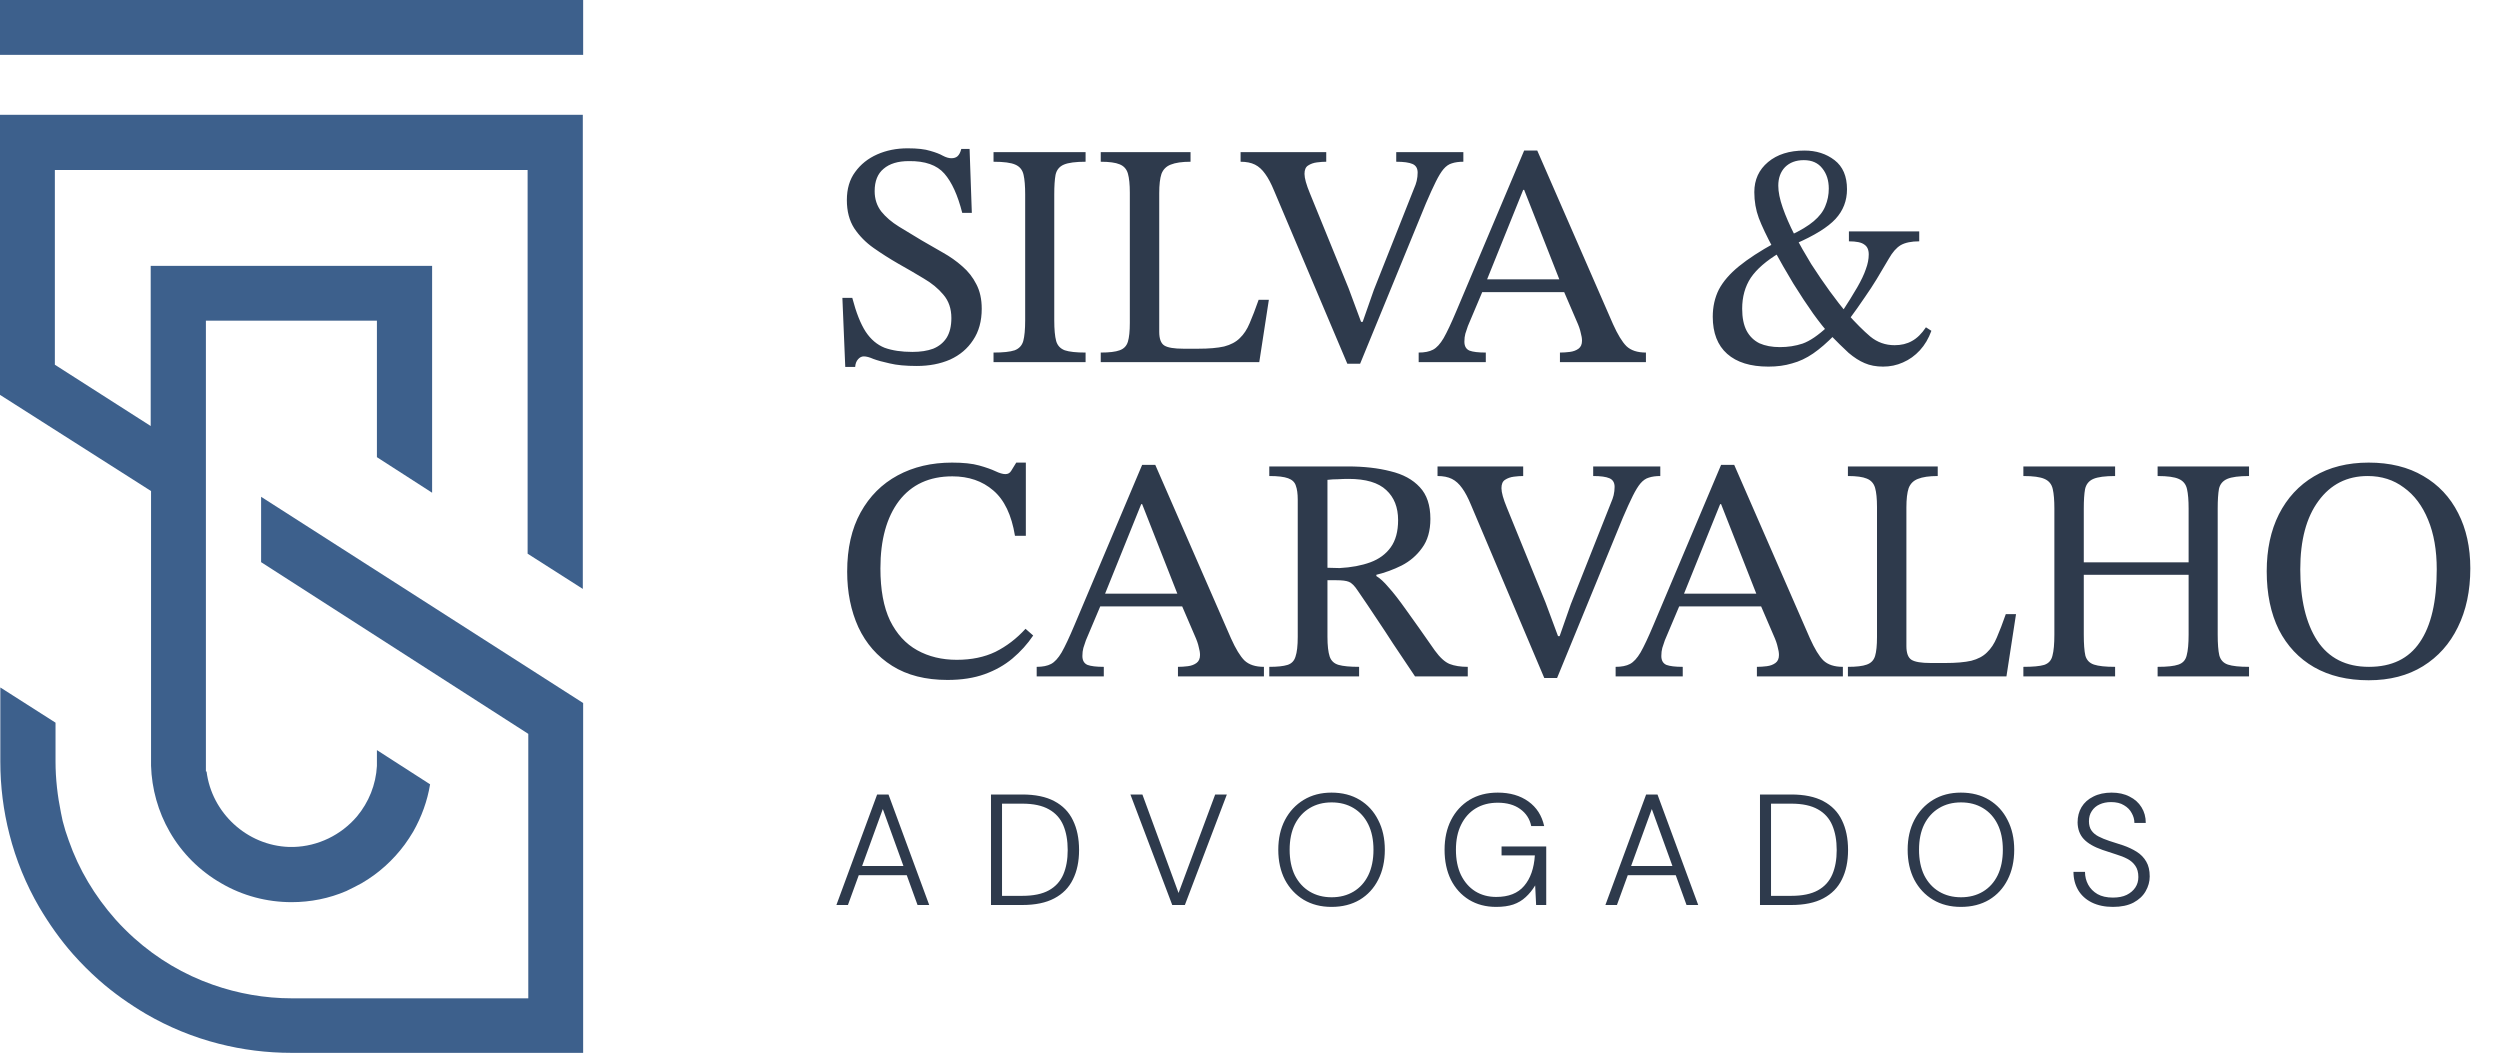 <svg xmlns="http://www.w3.org/2000/svg" width="175" height="74" viewBox="0 0 175 74" fill="none"><g clip-path="url(#clip0_131_543)"><path d="M40.797 8.036V41.224L36.933 38.758V11.9H3.84V25.531L10.549 29.821V18.609H30.248V34.491L26.384 32.002V22.449H20.387C20.339 22.449 20.292 22.449 20.244 22.449H14.413V53.29V54.001H14.46C14.816 56.893 17.281 59.192 20.244 59.287C20.339 59.287 20.458 59.287 20.552 59.287C22.259 59.24 23.871 58.457 24.985 57.154C25.815 56.158 26.313 54.925 26.384 53.621C26.384 53.503 26.384 53.408 26.384 53.29C26.384 53.195 26.384 53.076 26.384 52.981V52.507L30.106 54.902C29.916 56.063 29.513 57.177 28.921 58.22C28.731 58.529 28.541 58.837 28.328 59.121C27.522 60.212 26.503 61.136 25.317 61.824C24.985 62.013 24.63 62.179 24.298 62.345L24.251 62.369C23.042 62.89 21.738 63.151 20.41 63.151C18.68 63.151 16.973 62.701 15.48 61.824C13.986 60.97 12.73 59.714 11.876 58.22C11.07 56.822 10.62 55.21 10.573 53.598V53.574V53.55V53.503C10.573 53.432 10.573 53.337 10.573 53.266V34.373L0 27.64V8.036H40.797Z" fill="#3D608C"></path><path d="M18.277 34.776L40.82 49.212V73.7H20.41C18.68 73.7 16.973 73.487 15.313 73.06C13.536 72.609 11.805 71.898 10.217 70.974C9.055 70.286 7.941 69.504 6.922 68.603C6.282 68.034 5.689 67.442 5.12 66.802C4.219 65.782 3.437 64.668 2.75 63.507C1.825 61.918 1.114 60.188 0.663 58.41C0.237 56.751 0.023 55.044 0.023 53.313V53.147V52.863V48.122L3.887 50.587V53.313C3.887 54.522 4.03 55.731 4.267 56.893L4.385 57.462C4.504 57.936 4.646 58.386 4.812 58.837C5.523 60.875 6.637 62.724 8.083 64.36C8.486 64.811 8.937 65.261 9.387 65.664C10.999 67.11 12.872 68.224 14.91 68.935C16.665 69.552 18.537 69.883 20.434 69.883H36.98V51.37L18.277 39.351V34.776Z" fill="#3D608C"></path><path d="M40.821 0H0V3.84H40.821V0Z" fill="#3D608C"></path></g><path d="M59.862 25.686H59.168L58.967 20.853H59.66C59.929 21.882 60.242 22.673 60.6 23.224C60.958 23.762 61.398 24.134 61.92 24.343C62.457 24.537 63.106 24.634 63.866 24.634C64.433 24.634 64.918 24.559 65.321 24.41C65.723 24.246 66.037 23.993 66.26 23.65C66.484 23.292 66.596 22.829 66.596 22.262C66.596 21.606 66.409 21.062 66.037 20.629C65.679 20.197 65.216 19.816 64.649 19.488C64.083 19.145 63.493 18.802 62.882 18.459C62.285 18.116 61.711 17.75 61.159 17.363C60.607 16.975 60.152 16.512 59.794 15.976C59.451 15.439 59.28 14.782 59.28 14.007C59.28 13.216 59.474 12.56 59.862 12.038C60.249 11.501 60.764 11.091 61.405 10.807C62.047 10.524 62.755 10.382 63.531 10.382C64.217 10.382 64.746 10.442 65.119 10.561C65.492 10.666 65.783 10.778 65.992 10.897C66.216 11.016 66.417 11.076 66.596 11.076C66.775 11.076 66.917 11.031 67.021 10.942C67.14 10.837 67.23 10.666 67.29 10.427H67.871L68.028 14.902H67.357C67.043 13.664 66.626 12.746 66.104 12.15C65.582 11.553 64.754 11.262 63.62 11.277C62.86 11.277 62.27 11.456 61.853 11.814C61.435 12.157 61.226 12.679 61.226 13.38C61.226 13.932 61.383 14.409 61.696 14.812C62.009 15.2 62.42 15.55 62.927 15.864C63.434 16.177 63.963 16.498 64.515 16.826C65.007 17.109 65.5 17.393 65.992 17.676C66.499 17.959 66.954 18.28 67.357 18.638C67.774 18.996 68.102 19.414 68.341 19.891C68.595 20.368 68.721 20.942 68.721 21.614C68.721 22.479 68.52 23.21 68.117 23.806C67.73 24.403 67.192 24.858 66.506 25.171C65.82 25.469 65.045 25.618 64.18 25.618C63.404 25.618 62.77 25.559 62.278 25.439C61.801 25.335 61.42 25.231 61.137 25.126C60.868 25.007 60.645 24.947 60.466 24.947C60.316 24.947 60.182 25.014 60.063 25.149C59.944 25.283 59.877 25.462 59.862 25.686ZM75.991 25.35H69.547V24.679C70.218 24.679 70.71 24.627 71.024 24.522C71.337 24.403 71.538 24.187 71.628 23.873C71.717 23.545 71.762 23.06 71.762 22.419V13.604C71.762 13.022 71.725 12.567 71.65 12.239C71.576 11.896 71.382 11.658 71.069 11.523C70.77 11.389 70.263 11.322 69.547 11.322V10.651H75.991V11.322C75.29 11.322 74.782 11.389 74.469 11.523C74.156 11.658 73.962 11.896 73.888 12.239C73.828 12.567 73.798 13.022 73.798 13.604V22.419C73.798 23.06 73.843 23.545 73.932 23.873C74.022 24.187 74.223 24.403 74.536 24.522C74.85 24.627 75.334 24.679 75.991 24.679V25.35ZM88.149 25.35H77.052V24.679C77.648 24.679 78.088 24.627 78.371 24.522C78.67 24.418 78.864 24.216 78.953 23.918C79.043 23.62 79.088 23.18 79.088 22.598V13.492C79.088 12.911 79.043 12.463 78.953 12.15C78.864 11.837 78.67 11.62 78.371 11.501C78.088 11.382 77.648 11.322 77.052 11.322V10.651H83.338V11.322C82.742 11.322 82.279 11.389 81.951 11.523C81.638 11.643 81.422 11.859 81.302 12.172C81.198 12.485 81.146 12.933 81.146 13.514V23.224C81.146 23.717 81.265 24.037 81.504 24.187C81.742 24.336 82.19 24.41 82.846 24.41H83.875C84.621 24.41 85.225 24.358 85.688 24.254C86.15 24.134 86.515 23.94 86.784 23.672C87.067 23.404 87.298 23.053 87.477 22.62C87.671 22.173 87.88 21.628 88.104 20.987H88.82L88.149 25.35ZM95.208 25.462H94.313L89.19 13.358C88.981 12.851 88.772 12.456 88.563 12.172C88.354 11.874 88.116 11.658 87.847 11.523C87.579 11.389 87.243 11.322 86.841 11.322V10.651H92.837V11.322C92.643 11.322 92.426 11.337 92.188 11.367C91.949 11.396 91.74 11.471 91.561 11.59C91.397 11.695 91.315 11.889 91.315 12.172C91.315 12.47 91.442 12.925 91.695 13.537L94.403 20.182L95.275 22.531H95.387L96.17 20.294L98.989 13.179C99.064 13.015 99.123 12.843 99.168 12.664C99.213 12.47 99.235 12.277 99.235 12.083C99.235 11.784 99.116 11.583 98.877 11.479C98.639 11.374 98.258 11.322 97.736 11.322V10.651H102.435V11.322C102.121 11.322 101.853 11.359 101.629 11.434C101.42 11.493 101.226 11.628 101.047 11.837C100.883 12.03 100.704 12.321 100.511 12.709C100.317 13.097 100.085 13.604 99.817 14.23L95.208 25.462ZM104.006 25.35H99.307V24.679C99.725 24.679 100.06 24.612 100.314 24.477C100.568 24.343 100.814 24.075 101.052 23.672C101.291 23.254 101.589 22.62 101.947 21.77L106.69 10.539H107.608L112.91 22.688C113.238 23.418 113.552 23.933 113.85 24.231C114.163 24.53 114.618 24.679 115.215 24.679V25.35H109.196V24.679C109.42 24.679 109.651 24.664 109.89 24.634C110.128 24.604 110.33 24.53 110.494 24.41C110.658 24.291 110.74 24.105 110.74 23.851C110.74 23.687 110.71 23.5 110.65 23.292C110.606 23.068 110.509 22.792 110.36 22.464L109.398 20.227L109.241 19.779L106.69 13.291H106.623L104.006 19.779L103.849 20.227L102.753 22.822C102.693 23.001 102.633 23.18 102.574 23.359C102.529 23.523 102.507 23.709 102.507 23.918C102.507 24.231 102.626 24.44 102.865 24.544C103.103 24.634 103.484 24.679 104.006 24.679V25.35ZM109.733 20.45H103.513L103.849 19.555H109.398L109.733 20.45ZM131.818 25.663C131.326 25.663 130.894 25.581 130.521 25.417C130.163 25.268 129.79 25.029 129.402 24.701C129.029 24.358 128.574 23.911 128.037 23.359C127.724 23.016 127.351 22.546 126.919 21.949C126.486 21.338 126.024 20.637 125.531 19.846C125.054 19.056 124.584 18.235 124.122 17.385C123.66 16.52 123.324 15.812 123.115 15.26C122.906 14.693 122.802 14.089 122.802 13.447C122.802 12.582 123.123 11.881 123.764 11.344C124.405 10.807 125.255 10.539 126.314 10.539C127.135 10.539 127.836 10.763 128.418 11.21C128.999 11.658 129.29 12.336 129.29 13.246C129.29 14.052 129.022 14.745 128.485 15.327C127.948 15.909 127.008 16.49 125.666 17.072L125.33 16.468C126.031 16.14 126.576 15.812 126.963 15.483C127.351 15.155 127.62 14.805 127.769 14.432C127.933 14.044 128.015 13.634 128.015 13.201C128.015 12.634 127.866 12.165 127.567 11.792C127.269 11.404 126.837 11.21 126.27 11.21C125.718 11.21 125.278 11.374 124.95 11.702C124.637 12.03 124.48 12.463 124.48 13C124.48 13.432 124.584 13.947 124.793 14.544C125.002 15.14 125.278 15.774 125.621 16.445C125.979 17.117 126.367 17.795 126.784 18.481C127.217 19.153 127.649 19.787 128.082 20.383C128.515 20.98 128.917 21.494 129.29 21.927C129.902 22.613 130.446 23.157 130.923 23.56C131.416 23.963 131.982 24.164 132.624 24.164C133.086 24.164 133.489 24.067 133.832 23.873C134.19 23.679 134.518 23.359 134.816 22.911L135.197 23.157C135.003 23.694 134.734 24.149 134.391 24.522C134.048 24.895 133.653 25.178 133.205 25.372C132.773 25.566 132.311 25.663 131.818 25.663ZM123.786 25.663C122.533 25.663 121.571 25.365 120.9 24.768C120.229 24.172 119.893 23.306 119.893 22.173C119.893 21.472 120.035 20.838 120.318 20.271C120.617 19.704 121.087 19.16 121.728 18.638C122.369 18.116 123.205 17.572 124.234 17.005L124.569 17.698C123.645 18.25 122.973 18.832 122.556 19.443C122.153 20.055 121.952 20.778 121.952 21.614C121.952 22.24 122.056 22.755 122.265 23.157C122.474 23.545 122.772 23.836 123.16 24.03C123.563 24.209 124.04 24.298 124.592 24.298C125.159 24.298 125.688 24.216 126.18 24.052C126.687 23.873 127.269 23.478 127.925 22.866L128.44 23.426C127.903 23.978 127.396 24.418 126.919 24.746C126.441 25.074 125.949 25.305 125.442 25.439C124.95 25.589 124.398 25.663 123.786 25.663ZM129.38 22.441L128.865 21.949C129.342 21.218 129.723 20.607 130.006 20.115C130.289 19.622 130.491 19.197 130.61 18.839C130.744 18.481 130.812 18.138 130.812 17.81C130.812 17.482 130.707 17.251 130.498 17.117C130.304 16.968 129.946 16.893 129.424 16.893V16.199H134.346V16.893C133.795 16.893 133.362 16.982 133.049 17.161C132.751 17.34 132.475 17.654 132.221 18.101C131.908 18.638 131.624 19.115 131.371 19.533C131.117 19.951 130.834 20.383 130.521 20.831C130.222 21.278 129.842 21.815 129.38 22.441ZM66.327 47.596C64.791 47.596 63.501 47.268 62.457 46.612C61.413 45.955 60.622 45.053 60.085 43.904C59.563 42.756 59.302 41.458 59.302 40.012C59.302 38.386 59.615 37.006 60.242 35.873C60.868 34.739 61.733 33.874 62.837 33.277C63.941 32.681 65.209 32.382 66.641 32.382C67.431 32.382 68.065 32.449 68.542 32.584C69.02 32.718 69.4 32.852 69.683 32.986C69.967 33.121 70.198 33.188 70.377 33.188C70.556 33.188 70.69 33.113 70.78 32.964C70.884 32.8 71.003 32.606 71.138 32.382H71.809V37.506H71.048C70.809 36.044 70.302 34.985 69.527 34.329C68.766 33.672 67.811 33.344 66.663 33.344C65.052 33.344 63.807 33.919 62.927 35.067C62.062 36.216 61.629 37.789 61.629 39.788C61.629 41.279 61.853 42.495 62.3 43.435C62.763 44.374 63.397 45.068 64.202 45.515C65.007 45.963 65.932 46.187 66.976 46.187C68.005 46.187 68.908 46 69.683 45.627C70.459 45.239 71.16 44.703 71.787 44.016L72.323 44.486C71.921 45.083 71.436 45.62 70.869 46.097C70.317 46.559 69.668 46.925 68.923 47.193C68.177 47.462 67.312 47.596 66.327 47.596ZM77.266 47.35H72.568V46.679C72.985 46.679 73.321 46.612 73.575 46.477C73.828 46.343 74.074 46.075 74.313 45.672C74.552 45.254 74.85 44.62 75.208 43.77L79.951 32.539H80.868L86.171 44.688C86.499 45.418 86.812 45.933 87.11 46.231C87.424 46.53 87.879 46.679 88.475 46.679V47.35H82.457V46.679C82.68 46.679 82.912 46.664 83.15 46.634C83.389 46.604 83.59 46.53 83.754 46.41C83.918 46.291 84.001 46.105 84.001 45.851C84.001 45.687 83.971 45.5 83.911 45.292C83.866 45.068 83.769 44.792 83.62 44.464L82.658 42.227L82.501 41.779L79.951 35.291H79.884L77.266 41.779L77.11 42.227L76.013 44.822C75.954 45.001 75.894 45.18 75.834 45.359C75.79 45.523 75.767 45.709 75.767 45.918C75.767 46.231 75.886 46.44 76.125 46.544C76.364 46.634 76.744 46.679 77.266 46.679V47.35ZM82.994 42.45H76.774L77.11 41.555H82.658L82.994 42.45ZM95.137 47.35H88.85V46.679C89.417 46.679 89.842 46.634 90.126 46.544C90.409 46.455 90.596 46.261 90.685 45.963C90.789 45.664 90.842 45.202 90.842 44.576V34.978C90.842 34.56 90.797 34.232 90.707 33.993C90.633 33.755 90.454 33.583 90.17 33.479C89.887 33.374 89.447 33.322 88.85 33.322V32.651H94.354C95.473 32.651 96.465 32.763 97.33 32.986C98.21 33.195 98.896 33.568 99.388 34.105C99.88 34.627 100.127 35.365 100.127 36.32C100.127 37.155 99.933 37.834 99.545 38.356C99.172 38.878 98.695 39.288 98.113 39.587C97.546 39.87 96.957 40.086 96.345 40.235V40.325C96.599 40.474 96.882 40.735 97.196 41.108C97.524 41.466 97.941 42.003 98.448 42.719C98.956 43.42 99.619 44.359 100.44 45.538C100.798 46.03 101.141 46.343 101.469 46.477C101.812 46.612 102.237 46.679 102.744 46.679V47.35H99.053C98.441 46.425 97.927 45.657 97.509 45.045C97.106 44.419 96.763 43.897 96.48 43.479C96.196 43.047 95.943 42.666 95.719 42.338C95.495 42.01 95.272 41.682 95.048 41.354C94.824 41.011 94.615 40.802 94.421 40.727C94.242 40.653 93.951 40.616 93.549 40.616H92.922V44.576C92.922 45.187 92.975 45.65 93.079 45.963C93.183 46.261 93.392 46.455 93.705 46.544C94.019 46.634 94.496 46.679 95.137 46.679V47.35ZM92.922 39.743L93.772 39.765C94.593 39.721 95.309 39.587 95.92 39.363C96.532 39.139 97.009 38.788 97.352 38.311C97.695 37.834 97.867 37.2 97.867 36.41C97.867 35.514 97.591 34.813 97.039 34.306C96.487 33.784 95.607 33.523 94.399 33.523C94.16 33.523 93.914 33.531 93.661 33.546C93.407 33.546 93.161 33.561 92.922 33.59V39.743ZM108.995 47.462H108.1L102.976 35.358C102.767 34.851 102.559 34.456 102.35 34.172C102.141 33.874 101.902 33.658 101.634 33.523C101.365 33.389 101.03 33.322 100.627 33.322V32.651H106.623V33.322C106.429 33.322 106.213 33.337 105.974 33.367C105.736 33.397 105.527 33.471 105.348 33.59C105.184 33.695 105.102 33.889 105.102 34.172C105.102 34.471 105.229 34.925 105.482 35.537L108.189 42.182L109.062 44.531H109.174L109.957 42.294L112.776 35.179C112.85 35.015 112.91 34.843 112.955 34.664C112.999 34.471 113.022 34.277 113.022 34.083C113.022 33.784 112.903 33.583 112.664 33.479C112.425 33.374 112.045 33.322 111.523 33.322V32.651H116.221V33.322C115.908 33.322 115.64 33.359 115.416 33.434C115.207 33.493 115.013 33.628 114.834 33.837C114.67 34.031 114.491 34.321 114.297 34.709C114.103 35.097 113.872 35.604 113.604 36.23L108.995 47.462ZM117.792 47.35H113.094V46.679C113.511 46.679 113.847 46.612 114.101 46.477C114.354 46.343 114.6 46.075 114.839 45.672C115.078 45.254 115.376 44.62 115.734 43.77L120.477 32.539H121.394L126.697 44.688C127.025 45.418 127.338 45.933 127.636 46.231C127.95 46.53 128.405 46.679 129.001 46.679V47.35H122.983V46.679C123.207 46.679 123.438 46.664 123.676 46.634C123.915 46.604 124.116 46.53 124.28 46.41C124.445 46.291 124.527 46.105 124.527 45.851C124.527 45.687 124.497 45.5 124.437 45.292C124.392 45.068 124.295 44.792 124.146 44.464L123.184 42.227L123.028 41.779L120.477 35.291H120.41L117.792 41.779L117.636 42.227L116.539 44.822C116.48 45.001 116.42 45.18 116.36 45.359C116.316 45.523 116.293 45.709 116.293 45.918C116.293 46.231 116.413 46.44 116.651 46.544C116.89 46.634 117.27 46.679 117.792 46.679V47.35ZM123.52 42.45H117.3L117.636 41.555H123.184L123.52 42.45ZM140.451 47.35H129.354V46.679C129.951 46.679 130.391 46.627 130.674 46.522C130.972 46.418 131.166 46.216 131.256 45.918C131.345 45.62 131.39 45.18 131.39 44.598V35.492C131.39 34.91 131.345 34.463 131.256 34.15C131.166 33.837 130.972 33.62 130.674 33.501C130.391 33.382 129.951 33.322 129.354 33.322V32.651H135.641V33.322C135.044 33.322 134.582 33.389 134.254 33.523C133.941 33.643 133.724 33.859 133.605 34.172C133.501 34.485 133.448 34.933 133.448 35.514V45.224C133.448 45.717 133.568 46.037 133.806 46.187C134.045 46.336 134.492 46.41 135.149 46.41H136.178C136.924 46.41 137.528 46.358 137.99 46.254C138.453 46.134 138.818 45.94 139.086 45.672C139.37 45.404 139.601 45.053 139.78 44.62C139.974 44.173 140.183 43.629 140.406 42.987H141.122L140.451 47.35ZM148.057 47.35H141.636V46.679C142.307 46.679 142.792 46.634 143.09 46.544C143.404 46.44 143.597 46.224 143.672 45.896C143.762 45.568 143.806 45.075 143.806 44.419V35.604C143.806 35.022 143.769 34.567 143.694 34.239C143.62 33.896 143.426 33.658 143.113 33.523C142.814 33.389 142.322 33.322 141.636 33.322V32.651H148.057V33.322C147.356 33.322 146.849 33.389 146.536 33.523C146.223 33.658 146.029 33.896 145.954 34.239C145.894 34.567 145.865 35.022 145.865 35.604V39.363H153.203V35.604C153.203 35.022 153.166 34.567 153.091 34.239C153.017 33.896 152.823 33.658 152.509 33.523C152.211 33.389 151.719 33.322 151.033 33.322V32.651H157.432V33.322C156.731 33.322 156.223 33.389 155.91 33.523C155.597 33.658 155.403 33.889 155.328 34.217C155.269 34.545 155.239 35.007 155.239 35.604V44.419C155.239 45.06 155.276 45.545 155.351 45.873C155.44 46.202 155.642 46.418 155.955 46.522C156.268 46.627 156.76 46.679 157.432 46.679V47.35H151.033V46.679C151.704 46.679 152.189 46.627 152.487 46.522C152.8 46.418 152.994 46.202 153.069 45.873C153.158 45.545 153.203 45.06 153.203 44.419V40.235H145.865V44.419C145.865 45.075 145.902 45.568 145.976 45.896C146.066 46.209 146.267 46.418 146.581 46.522C146.894 46.627 147.386 46.679 148.057 46.679V47.35ZM165.807 47.618C164.33 47.618 163.055 47.313 161.981 46.701C160.922 46.09 160.102 45.217 159.52 44.084C158.953 42.935 158.67 41.57 158.67 39.989C158.67 38.468 158.953 37.14 159.52 36.007C160.102 34.858 160.922 33.971 161.981 33.344C163.055 32.703 164.33 32.382 165.807 32.382C167.298 32.382 168.574 32.696 169.633 33.322C170.692 33.934 171.505 34.799 172.071 35.917C172.638 37.021 172.922 38.311 172.922 39.788C172.922 41.354 172.631 42.726 172.049 43.904C171.482 45.068 170.669 45.978 169.61 46.634C168.551 47.29 167.283 47.618 165.807 47.618ZM165.829 46.679C167.425 46.679 168.611 46.105 169.387 44.956C170.177 43.807 170.572 42.107 170.572 39.855C170.572 38.513 170.371 37.357 169.968 36.387C169.566 35.403 168.999 34.649 168.268 34.127C167.552 33.59 166.709 33.322 165.74 33.322C164.293 33.322 163.144 33.904 162.294 35.067C161.444 36.216 161.019 37.812 161.019 39.855C161.019 41.958 161.414 43.621 162.205 44.844C163.01 46.067 164.218 46.679 165.829 46.679Z" fill="#2E3A4C"></path><path d="M58.548 63.35L61.399 55.615H62.195L65.045 63.35H64.228L61.797 56.632L59.355 63.35H58.548ZM59.852 61.262L60.084 60.621H63.498L63.73 61.262H59.852ZM69.369 63.35V55.615H71.557C72.47 55.615 73.218 55.77 73.8 56.079C74.389 56.389 74.824 56.834 75.104 57.416C75.391 57.998 75.535 58.694 75.535 59.505C75.535 60.3 75.391 60.985 75.104 61.56C74.824 62.135 74.389 62.577 73.8 62.886C73.218 63.195 72.47 63.35 71.557 63.35H69.369ZM70.142 62.709H71.557C72.338 62.709 72.96 62.58 73.424 62.322C73.888 62.065 74.223 61.696 74.43 61.217C74.636 60.739 74.739 60.168 74.739 59.505C74.739 58.834 74.636 58.256 74.43 57.77C74.223 57.284 73.888 56.912 73.424 56.654C72.96 56.389 72.338 56.256 71.557 56.256H70.142V62.709ZM82.057 63.35L79.129 55.615H79.968L82.499 62.51L85.062 55.615H85.88L82.941 63.35H82.057ZM93.204 63.483C92.467 63.483 91.819 63.317 91.259 62.985C90.699 62.647 90.261 62.179 89.944 61.582C89.635 60.978 89.48 60.278 89.48 59.483C89.48 58.694 89.635 58.002 89.944 57.405C90.261 56.801 90.699 56.33 91.259 55.991C91.819 55.652 92.467 55.483 93.204 55.483C93.962 55.483 94.622 55.652 95.181 55.991C95.741 56.33 96.172 56.801 96.474 57.405C96.784 58.002 96.938 58.694 96.938 59.483C96.938 60.278 96.784 60.978 96.474 61.582C96.172 62.179 95.741 62.647 95.181 62.985C94.622 63.317 93.962 63.483 93.204 63.483ZM93.215 62.809C93.796 62.809 94.308 62.676 94.751 62.411C95.192 62.146 95.535 61.766 95.778 61.273C96.021 60.772 96.143 60.175 96.143 59.483C96.143 58.79 96.021 58.197 95.778 57.704C95.535 57.21 95.192 56.831 94.751 56.566C94.308 56.3 93.796 56.168 93.215 56.168C92.633 56.168 92.121 56.3 91.679 56.566C91.237 56.831 90.891 57.21 90.64 57.704C90.397 58.197 90.275 58.79 90.275 59.483C90.275 60.175 90.397 60.772 90.64 61.273C90.891 61.766 91.237 62.146 91.679 62.411C92.121 62.676 92.633 62.809 93.215 62.809ZM104.733 63.483C104.011 63.483 103.378 63.317 102.833 62.985C102.287 62.647 101.864 62.179 101.562 61.582C101.267 60.978 101.12 60.278 101.12 59.483C101.12 58.694 101.271 58.002 101.573 57.405C101.882 56.801 102.313 56.33 102.866 55.991C103.426 55.652 104.085 55.483 104.844 55.483C105.698 55.483 106.413 55.689 106.987 56.102C107.562 56.514 107.93 57.089 108.092 57.825H107.186C107.083 57.324 106.825 56.926 106.413 56.632C106.007 56.337 105.484 56.19 104.844 56.19C104.254 56.19 103.739 56.322 103.297 56.588C102.862 56.853 102.523 57.232 102.28 57.726C102.037 58.212 101.915 58.798 101.915 59.483C101.915 60.168 102.033 60.757 102.269 61.251C102.512 61.744 102.844 62.123 103.263 62.389C103.691 62.654 104.181 62.786 104.733 62.786C105.602 62.786 106.254 62.529 106.689 62.013C107.131 61.497 107.381 60.786 107.44 59.88H105.109V59.251H108.236V63.35H107.529L107.462 61.98C107.271 62.297 107.05 62.569 106.799 62.797C106.556 63.026 106.265 63.199 105.926 63.317C105.595 63.427 105.197 63.483 104.733 63.483ZM112.378 63.35L115.229 55.615H116.024L118.875 63.35H118.057L115.627 56.632L113.185 63.35H112.378ZM113.682 61.262L113.914 60.621H117.328L117.56 61.262H113.682ZM123.199 63.35V55.615H125.387C126.3 55.615 127.048 55.77 127.63 56.079C128.219 56.389 128.654 56.834 128.934 57.416C129.221 57.998 129.364 58.694 129.364 59.505C129.364 60.3 129.221 60.985 128.934 61.56C128.654 62.135 128.219 62.577 127.63 62.886C127.048 63.195 126.3 63.35 125.387 63.35H123.199ZM123.972 62.709H125.387C126.167 62.709 126.79 62.58 127.254 62.322C127.718 62.065 128.053 61.696 128.259 61.217C128.466 60.739 128.569 60.168 128.569 59.505C128.569 58.834 128.466 58.256 128.259 57.77C128.053 57.284 127.718 56.912 127.254 56.654C126.79 56.389 126.167 56.256 125.387 56.256H123.972V62.709ZM137.26 63.483C136.523 63.483 135.875 63.317 135.315 62.985C134.756 62.647 134.317 62.179 134.001 61.582C133.691 60.978 133.536 60.278 133.536 59.483C133.536 58.694 133.691 58.002 134.001 57.405C134.317 56.801 134.756 56.33 135.315 55.991C135.875 55.652 136.523 55.483 137.26 55.483C138.019 55.483 138.678 55.652 139.238 55.991C139.798 56.33 140.229 56.801 140.531 57.405C140.84 58.002 140.995 58.694 140.995 59.483C140.995 60.278 140.84 60.978 140.531 61.582C140.229 62.179 139.798 62.647 139.238 62.985C138.678 63.317 138.019 63.483 137.26 63.483ZM137.271 62.809C137.853 62.809 138.365 62.676 138.807 62.411C139.249 62.146 139.592 61.766 139.835 61.273C140.078 60.772 140.199 60.175 140.199 59.483C140.199 58.79 140.078 58.197 139.835 57.704C139.592 57.21 139.249 56.831 138.807 56.566C138.365 56.3 137.853 56.168 137.271 56.168C136.689 56.168 136.177 56.3 135.735 56.566C135.293 56.831 134.947 57.21 134.697 57.704C134.454 58.197 134.332 58.79 134.332 59.483C134.332 60.175 134.454 60.772 134.697 61.273C134.947 61.766 135.293 62.146 135.735 62.411C136.177 62.676 136.689 62.809 137.271 62.809ZM147.906 63.483C147.338 63.483 146.845 63.379 146.425 63.173C146.013 62.967 145.696 62.68 145.475 62.311C145.254 61.936 145.143 61.508 145.143 61.03H145.95C145.95 61.354 146.024 61.652 146.171 61.925C146.318 62.197 146.536 62.418 146.823 62.587C147.11 62.75 147.471 62.831 147.906 62.831C148.289 62.831 148.609 62.768 148.867 62.643C149.132 62.51 149.335 62.337 149.475 62.123C149.615 61.91 149.685 61.667 149.685 61.394C149.685 61.07 149.615 60.809 149.475 60.61C149.342 60.411 149.158 60.249 148.922 60.123C148.686 59.998 148.418 59.892 148.116 59.803C147.821 59.707 147.508 59.604 147.176 59.494C146.58 59.287 146.141 59.033 145.861 58.731C145.582 58.429 145.438 58.042 145.431 57.571C145.431 57.166 145.523 56.809 145.707 56.499C145.898 56.182 146.175 55.936 146.536 55.759C146.896 55.575 147.324 55.483 147.817 55.483C148.296 55.483 148.712 55.575 149.066 55.759C149.427 55.936 149.707 56.186 149.906 56.51C150.105 56.827 150.204 57.192 150.204 57.604H149.408C149.408 57.368 149.346 57.14 149.221 56.919C149.103 56.691 148.922 56.507 148.679 56.367C148.443 56.219 148.141 56.146 147.773 56.146C147.471 56.146 147.202 56.201 146.966 56.311C146.738 56.414 146.558 56.569 146.425 56.776C146.292 56.974 146.226 57.21 146.226 57.483C146.226 57.748 146.285 57.965 146.403 58.135C146.521 58.304 146.687 58.444 146.9 58.554C147.114 58.665 147.364 58.768 147.652 58.864C147.939 58.952 148.259 59.055 148.613 59.173C148.974 59.298 149.294 59.45 149.574 59.626C149.854 59.803 150.075 60.031 150.237 60.311C150.399 60.584 150.48 60.93 150.48 61.35C150.48 61.711 150.384 62.057 150.193 62.389C150.009 62.713 149.725 62.978 149.342 63.184C148.959 63.383 148.48 63.483 147.906 63.483Z" fill="#2E3A4C"></path><defs><clipPath id="clip0_131_543"><rect width="40.821" height="73.7" fill="white"></rect></clipPath></defs></svg>